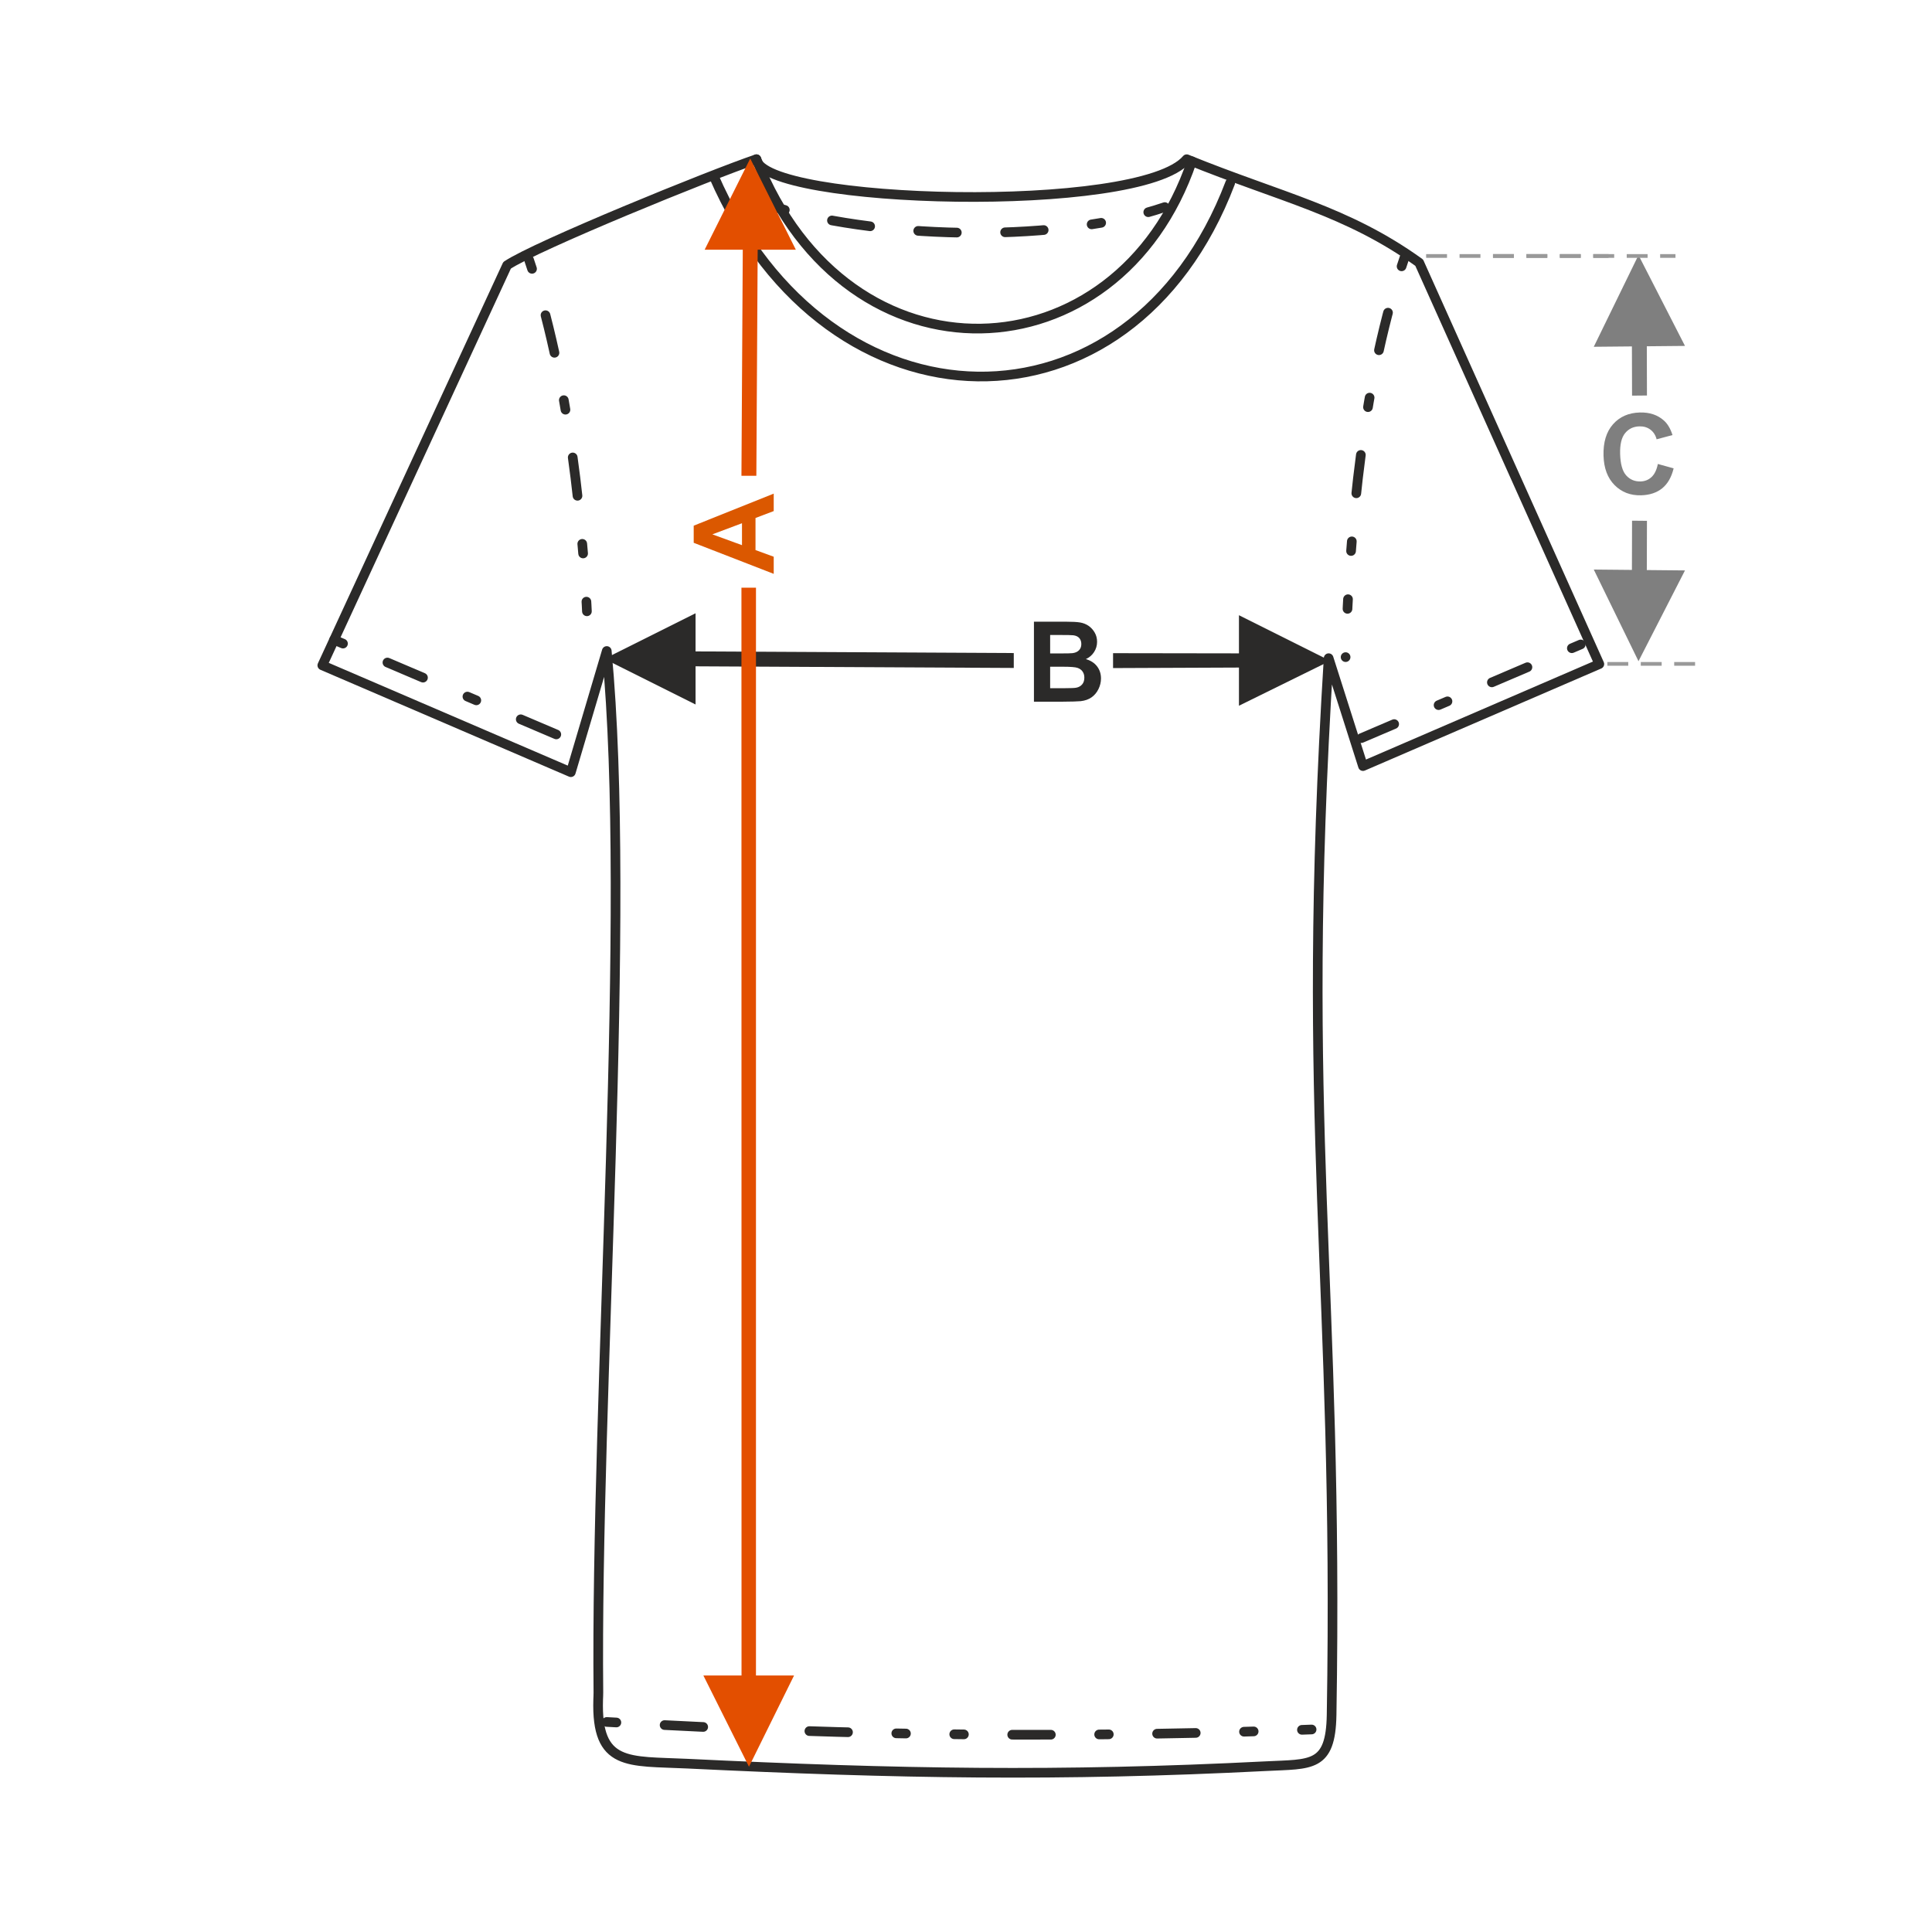 <?xml version="1.0" encoding="UTF-8"?>
<!DOCTYPE svg PUBLIC "-//W3C//DTD SVG 1.1//EN" "http://www.w3.org/Graphics/SVG/1.1/DTD/svg11.dtd">
<!-- Creator: CorelDRAW 2017 -->
<svg xmlns="http://www.w3.org/2000/svg" xml:space="preserve" width="1000px" height="1000px" version="1.1" style="shape-rendering:geometricPrecision; text-rendering:geometricPrecision; image-rendering:optimizeQuality; fill-rule:evenodd; clip-rule:evenodd"
viewBox="0 0 1000 1000"
 xmlns:xlink="http://www.w3.org/1999/xlink">
 <defs>
  <style type="text/css">
   <![CDATA[
    .str0 {stroke:#2B2A29;stroke-width:5;stroke-linecap:round;stroke-linejoin:round;stroke-miterlimit:22.926}
    .str2 {stroke:#2B2A29;stroke-width:5;stroke-linecap:round;stroke-linejoin:round;stroke-miterlimit:22.926;stroke-dasharray:5 25 20 25 20 25 20 25}
    .str1 {stroke:#2B2A29;stroke-width:5;stroke-linecap:round;stroke-linejoin:round;stroke-miterlimit:22.926;stroke-dasharray:5 25 20 25 5 25 20 25 5 25}
    .fil0 {fill:none}
    .fil1 {fill:#2B2A29;fill-rule:nonzero}
    .fil4 {fill:#7F7F7F;fill-rule:nonzero}
    .fil5 {fill:#999999;fill-rule:nonzero}
    .fil2 {fill:#DB5800;fill-rule:nonzero}
    .fil3 {fill:#E34F00;fill-rule:nonzero}
   ]]>
  </style>
 </defs>
 <g id="Ebene_x0020_1">
  <rect class="fil0" x="-0.001" y="-0.001" width="1000.002" height="1000.002"/>
  <path class="fil1" d="M535.165 321.786l16.563 0c3.287,0 5.726,0.136 7.337,0.404 1.619,0.281 3.056,0.849 4.328,1.707 1.272,0.869 2.333,2.015 3.182,3.452 0.848,1.437 1.272,3.055 1.272,4.84 0,1.927 -0.52,3.712 -1.562,5.322 -1.041,1.619 -2.458,2.823 -4.242,3.634 2.517,0.741 4.445,1.996 5.804,3.77 1.35,1.774 2.025,3.856 2.025,6.256 0,1.889 -0.434,3.722 -1.311,5.504 -0.877,1.785 -2.073,3.211 -3.596,4.28 -1.515,1.061 -3.385,1.717 -5.611,1.967 -1.389,0.146 -4.753,0.242 -10.085,0.28l-14.104 0 0 -41.416 0 0zm8.388 6.884l0 9.543 5.475 0c3.249,0 5.274,-0.048 6.064,-0.143 1.427,-0.165 2.555,-0.657 3.375,-1.477 0.819,-0.818 1.224,-1.889 1.224,-3.218 0,-1.282 -0.355,-2.315 -1.06,-3.115 -0.704,-0.8 -1.755,-1.282 -3.144,-1.445 -0.829,-0.098 -3.21,-0.145 -7.133,-0.145l-4.801 0 0 0zm0 16.427l0 11.106 7.751 0c3.008,0 4.926,-0.087 5.736,-0.25 1.244,-0.232 2.256,-0.782 3.036,-1.659 0.782,-0.887 1.178,-2.054 1.178,-3.528 0,-1.254 -0.3,-2.305 -0.907,-3.172 -0.597,-0.868 -1.474,-1.505 -2.613,-1.899 -1.138,-0.395 -3.615,-0.599 -7.423,-0.599l-6.758 0 0 0.001z"/>
  <polygon class="fil1" points="641.282,338.179 576.117,338.081 576.117,345.793 641.282,345.527 641.282,365.287 688.499,342.037 641.282,318.435 "/>
  <polygon class="fil1" points="312.804,341.028 360.02,317.428 360.02,337.172 524.728,338.019 524.728,345.73 360.02,344.884 360.02,364.644 "/>
  <path class="fil0 str0" d="M309.616 879.69c0.039,-1.218 0.121,-2.437 0.11,-3.656 -1.511,-154.98 17.238,-403.098 4.335,-539.078l-18.588 62.728 -128.646 -55.306 95.635 -207.063c14.981,-10.05 105.2,-46.813 129.062,-54.908 3.11,23.233 198.455,28.769 222.723,0 48.895,19.888 82.715,26.532 120.328,53.55l93.24 207.758 -122.336 52.813 -17.779 -55.853c-15.126,243.472 5.332,320.387 1.537,546.957 -0.458,27.33 -10.671,25.351 -34.101,26.542 -106.639,5.419 -190.616,3.958 -299.54,-1.313 -30.279,-1.465 -47.077,1.71 -45.98,-33.171z"/>
  <path class="fil0 str0" d="M636.742 94.702c-51.399,135.459 -208.094,132.899 -267.345,-3.637m247.512 -7.582c-38.088,112.105 -178.01,119.159 -225.385,-1.076"/>
  <path class="fil0 str1" d="M727.04 133.109c-21.352,62.605 -28.49,138.131 -30.557,207.02"/>
  <path class="fil0 str1" d="M314.043 891.283c131.155,7.557 246.256,8.533 375.143,3.523"/>
  <path class="fil0 str1" d="M273.806 134.4c20.23,59.314 28.912,138.685 30.891,203.746"/>
  <line class="fil0 str1" x1="172.931" y1="331.163" x2="297.719" y2= "384.299" />
  <line class="fil0 str1" x1="818.186" y1="333.559" x2="704.637" y2= "382.042" />
  <path class="fil0 str2" d="M401.408 107.316c59.124,17.29 148.48,17.911 201.488,-0.124"/>
  <path class="fil2" d="M400.477 255.496l0 9.034 -9.428 3.577 0 16.611 9.428 3.442 0 8.869 -41.417 -16.081 0 -8.859 41.417 -16.593zm-16.427 15.33l-15.329 5.756 15.329 5.592 0 -11.348 0 0z"/>
  <polygon class="fil3" points="384.461,129.264 383.771,246.256 391.484,246.256 392.174,129.264 411.933,129.264 388.317,82.048 364.717,129.264 "/>
  <polygon class="fil3" points="387.67,914.452 364.07,867.235 383.814,867.235 383.771,304.197 391.295,304.19 391.286,867.235 410.998,867.235 "/>
  <polygon class="fil4" points="844.677,179.304 844.747,204.785 852.459,204.711 852.39,179.231 872.147,179.044 848.084,132.054 824.934,179.492 "/>
  <path class="fil4" d="M858.106 240.155l8.164 2.263c-1.117,4.593 -3.096,8.033 -5.926,10.329 -2.83,2.286 -6.462,3.496 -10.904,3.619 -5.503,0.151 -10.074,-1.604 -13.725,-5.265 -3.64,-3.66 -5.555,-8.748 -5.735,-15.272 -0.19,-6.891 1.445,-12.299 4.896,-16.212 3.451,-3.915 8.082,-5.952 13.884,-6.112 5.068,-0.14 9.225,1.25 12.468,4.16 1.939,1.721 3.415,4.227 4.451,7.525l-8.214 2.195c-0.55,-2.126 -1.619,-3.795 -3.204,-4.995 -1.596,-1.2 -3.502,-1.765 -5.719,-1.704 -3.073,0.084 -5.54,1.252 -7.387,3.512 -1.857,2.25 -2.712,5.843 -2.577,10.776 0.145,5.224 1.192,8.927 3.132,11.092 1.95,2.174 4.429,3.215 7.445,3.131 2.226,-0.061 4.125,-0.818 5.685,-2.278 1.561,-1.46 2.657,-3.709 3.266,-6.764z"/>
  <path class="fil5" d="M832.586 131.53l-7.937 0 0 1.928 7.937 0 0 -1.928zm-14.424 0l0 1.928 -10.811 0 0 -1.928 10.811 0zm-17.298 0l0 1.928 -10.811 0 0 -1.928 10.811 0zm-17.297 0l0 1.928 -10.811 0 0 -1.928 10.811 0zm-17.297 0l0 1.928 -10.811 0 0 -1.928 10.811 0zm-17.298 0l0 1.928 -10.811 0 0 -1.928 10.811 0z"/>
  <path class="fil5" d="M877.373 342.658l0 1.928 -10.811 0 0 -1.928 10.811 0zm-17.297 0l0 1.928 -10.811 0 0 -1.928 10.811 0zm-17.298 0l0 1.928 -10.811 0 0 -1.928 10.811 0z"/>
  <polygon class="fil4" points="844.677,294.987 844.747,269.507 852.459,269.58 852.39,295.06 872.147,295.248 848.084,342.238 824.934,294.799 "/>
  <path class="fil5" d="M867.223 131.53l-7.938 0 0 1.928 7.938 0 0 -1.928zm-14.425 0l0 1.928 -10.811 0 0 -1.928 10.811 0zm-17.297 0l0 1.928 -10.812 0 0 -1.928 10.812 0zm-17.297 0l0 1.928 -10.811 0 0 -1.928 10.811 0zm-17.298 0l0 1.928 -10.811 0 0 -1.928 10.811 0zm-17.298 0l0 1.928 -10.811 0 0 -1.928 10.811 0z"/>
 </g>
</svg>
